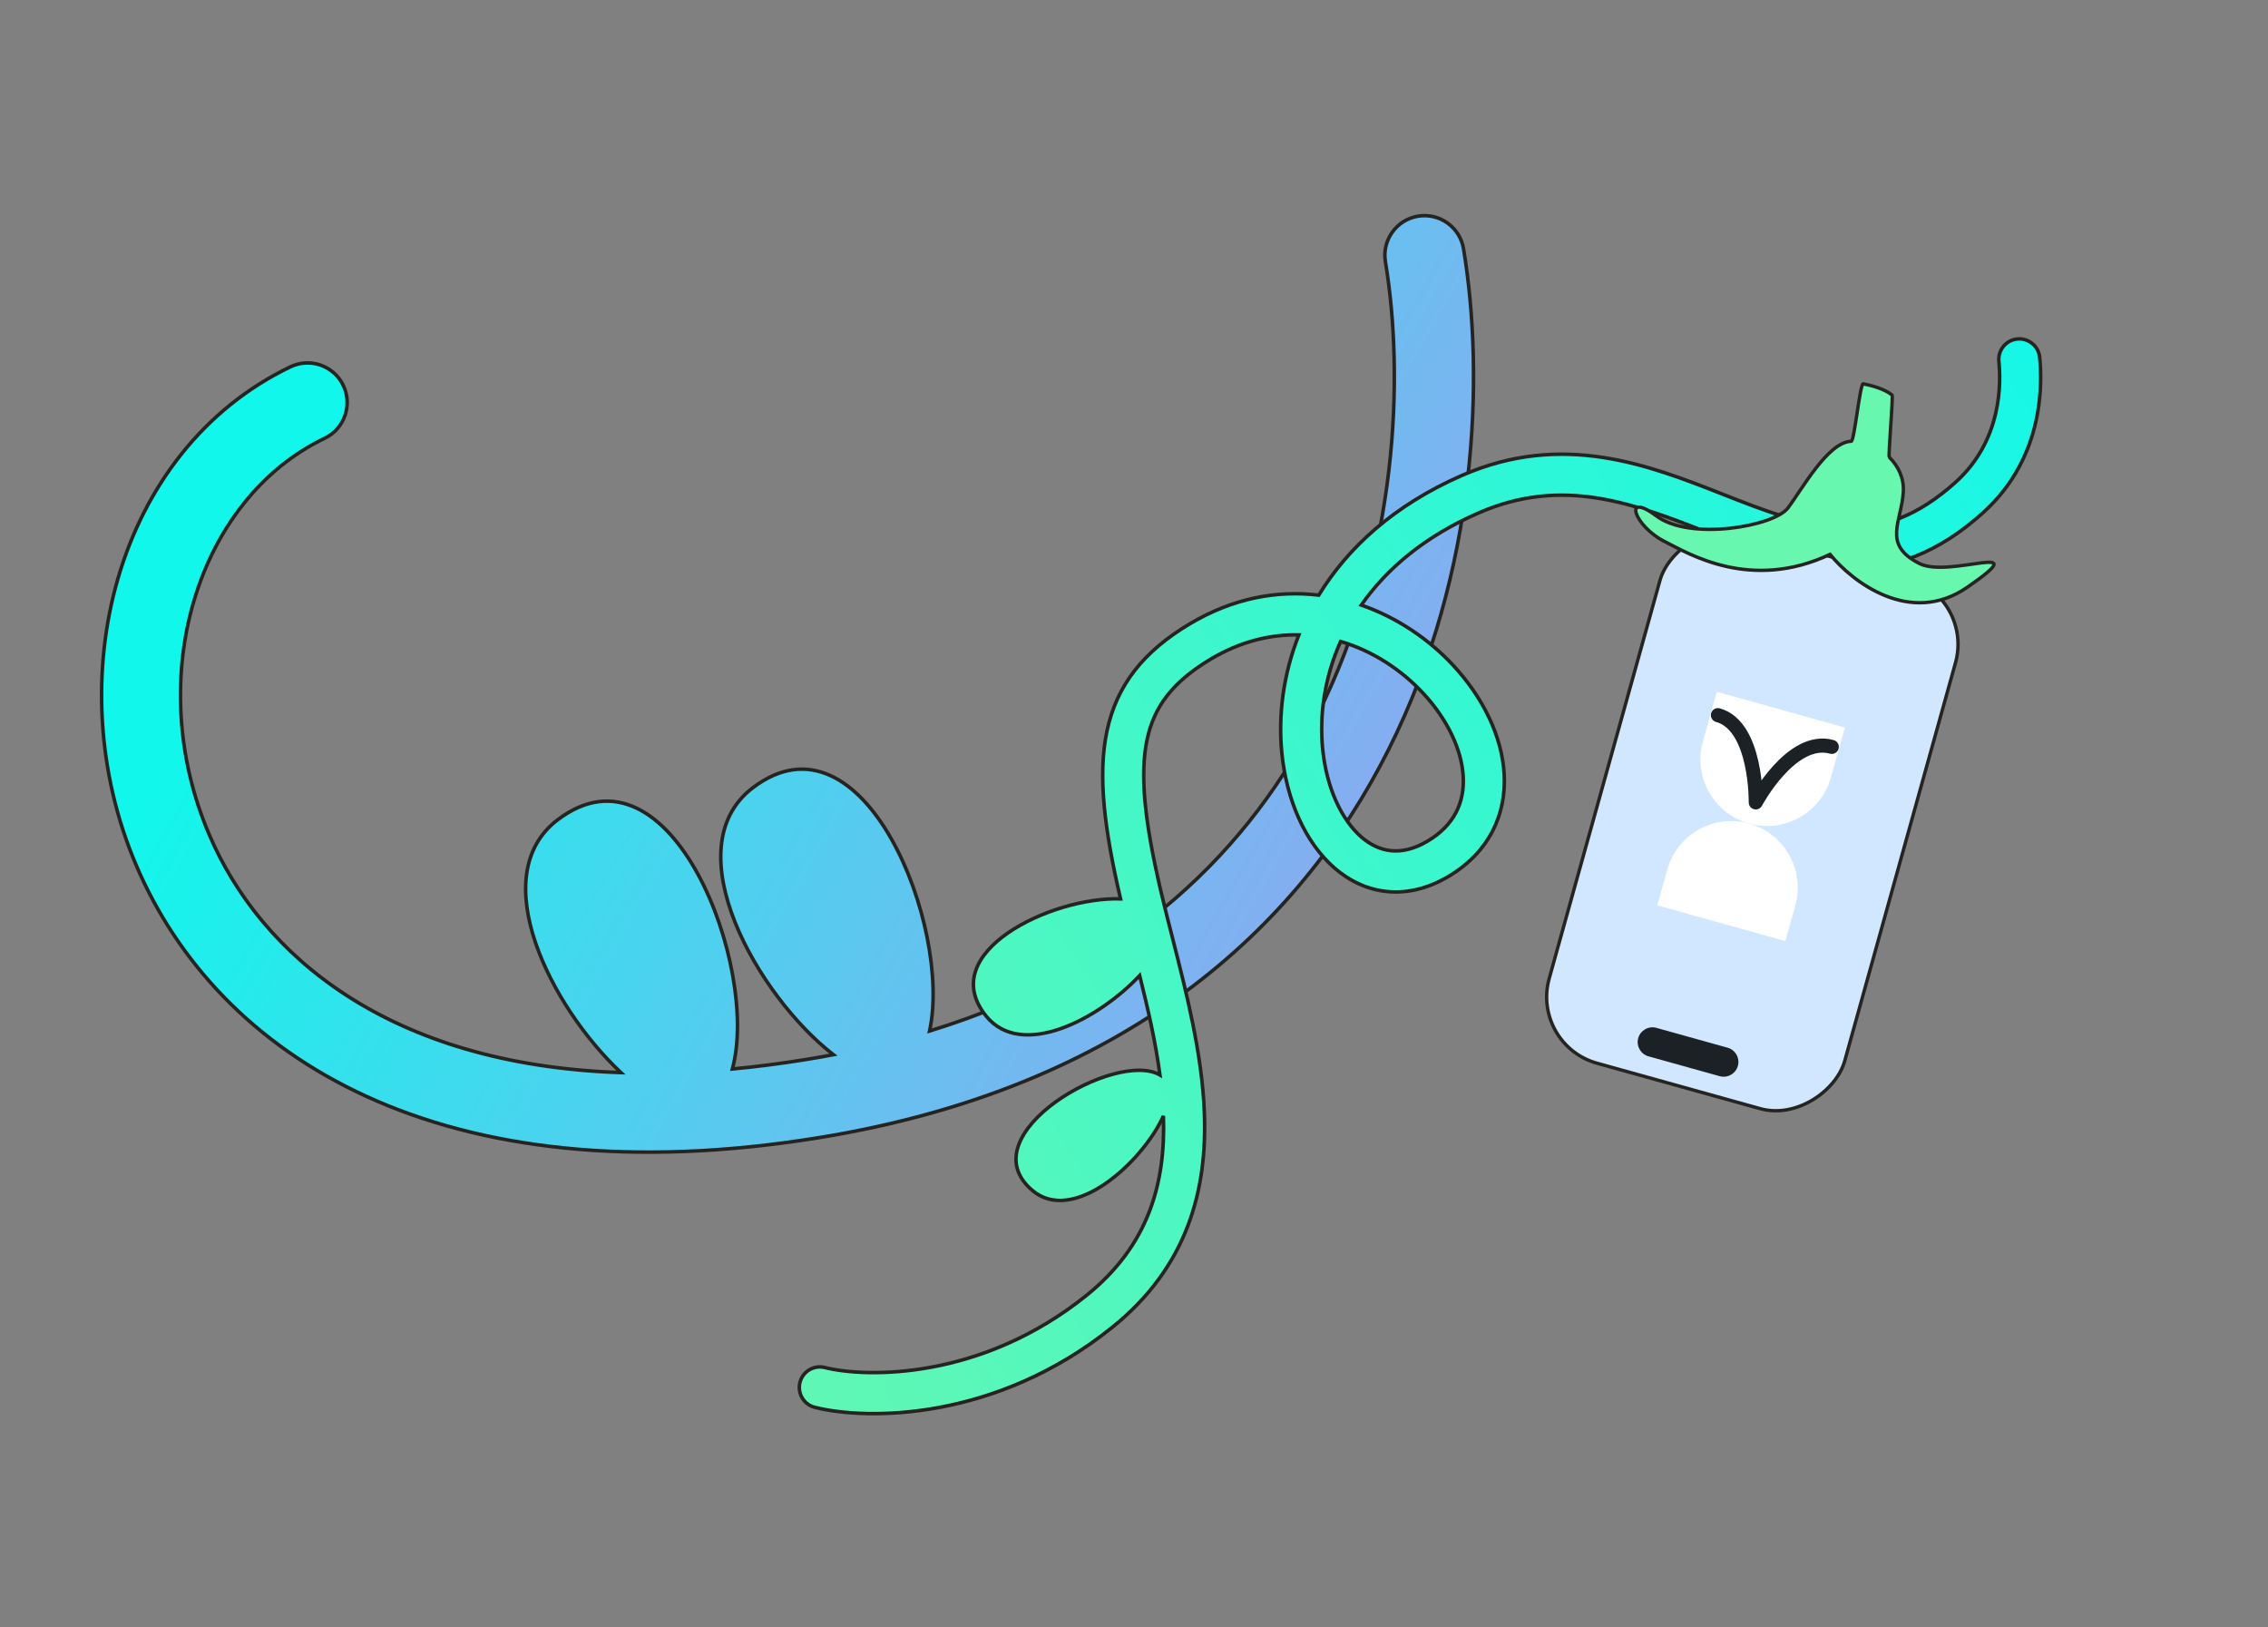 <?xml version="1.0" encoding="UTF-8"?> <svg xmlns="http://www.w3.org/2000/svg" width="322" height="231" viewBox="0 0 322 231" fill="none"><rect x="0" y="0" width="322" height="231" fill="#808080" stroke="none"/><path fill-rule="evenodd" clip-rule="evenodd" d="M48.738 54.703C50.081 57.502 48.901 60.861 46.101 62.204C28 70.889 20.21 96.193 29.674 118.393C36.98 135.529 55.125 151.133 88.161 152.247C78.213 142.94 68.72 124.274 79.192 116.35C95.299 104.161 107.904 137.412 103.979 151.732C107.373 151.415 110.893 150.965 114.542 150.37C115.822 150.162 117.082 149.94 118.324 149.703C107.613 141.43 95.595 120.43 106.857 111.837C122.631 99.802 135.201 131.626 131.973 146.344C160.83 137.486 177.653 120.158 187.108 101.327C198.485 78.667 199.388 53.383 196.693 37.152C196.185 34.089 198.256 31.194 201.319 30.685C204.382 30.177 207.277 32.248 207.786 35.311C210.778 53.338 209.828 81.134 197.157 106.372C184.327 131.925 159.678 154.413 116.35 161.468C62.587 170.223 30.938 150.027 19.331 122.803C8.132 96.535 16.382 63.992 41.237 52.066C44.036 50.723 47.395 51.903 48.738 54.703Z" fill="url(#paint0_linear_2033_4566)"></path><path d="M46.101 62.204L46.209 62.429L46.209 62.429L46.101 62.204ZM48.738 54.703L48.963 54.595L48.963 54.595L48.738 54.703ZM29.674 118.393L29.904 118.295L29.904 118.295L29.674 118.393ZM88.161 152.247L88.152 152.497L88.818 152.519L88.332 152.064L88.161 152.247ZM79.192 116.35L79.041 116.15L79.041 116.15L79.192 116.35ZM103.979 151.732L103.738 151.666L103.642 152.015L104.002 151.981L103.979 151.732ZM114.542 150.37L114.502 150.124L114.502 150.124L114.542 150.37ZM118.324 149.703L118.371 149.949L118.916 149.845L118.477 149.505L118.324 149.703ZM106.857 111.837L106.705 111.638L106.705 111.638L106.857 111.837ZM131.973 146.344L131.729 146.29L131.637 146.708L132.047 146.583L131.973 146.344ZM187.108 101.327L187.331 101.439L187.331 101.439L187.108 101.327ZM196.693 37.152L196.94 37.111L196.94 37.111L196.693 37.152ZM207.786 35.311L207.539 35.352L207.539 35.352L207.786 35.311ZM197.157 106.372L196.933 106.26L196.933 106.26L197.157 106.372ZM116.35 161.468L116.309 161.222L116.309 161.222L116.35 161.468ZM19.331 122.803L19.561 122.705L19.331 122.803ZM41.237 52.066L41.129 51.841L41.129 51.841L41.237 52.066ZM46.209 62.429C49.133 61.026 50.366 57.519 48.963 54.595L48.513 54.811C49.796 57.486 48.668 60.695 45.993 61.978L46.209 62.429ZM29.904 118.295C20.479 96.187 28.257 71.043 46.209 62.429L45.993 61.978C27.742 70.735 19.941 96.2 29.444 118.491L29.904 118.295ZM88.169 151.997C55.22 150.887 37.168 135.331 29.904 118.295L29.444 118.491C36.792 135.726 55.031 151.38 88.152 152.497L88.169 151.997ZM79.041 116.15C73.674 120.212 73.463 127.005 75.782 133.86C78.105 140.724 82.99 147.752 87.99 152.429L88.332 152.064C83.383 147.435 78.549 140.476 76.256 133.7C73.96 126.913 74.239 120.412 79.343 116.549L79.041 116.15ZM104.22 151.798C105.215 148.169 105.158 143.365 104.273 138.404C103.387 133.44 101.668 128.296 99.317 123.981C96.969 119.67 93.973 116.157 90.52 114.497C87.043 112.826 83.135 113.052 79.041 116.15L79.343 116.549C83.302 113.553 87.01 113.365 90.303 114.948C93.621 116.542 96.552 119.951 98.878 124.22C101.2 128.483 102.903 133.575 103.781 138.492C104.659 143.413 104.705 148.135 103.738 151.666L104.22 151.798ZM114.502 150.124C110.858 150.717 107.343 151.167 103.956 151.483L104.002 151.981C107.402 151.664 110.928 151.212 114.583 150.617L114.502 150.124ZM118.277 149.458C117.037 149.693 115.779 149.916 114.502 150.124L114.583 150.617C115.864 150.408 117.127 150.186 118.371 149.949L118.277 149.458ZM118.477 149.505C113.157 145.396 107.502 138.114 104.583 130.797C101.657 123.464 101.52 116.224 107.008 112.036L106.705 111.638C100.932 116.043 101.173 123.599 104.118 130.982C107.07 138.382 112.78 145.737 118.171 149.901L118.477 149.505ZM107.008 112.036C110.886 109.077 114.532 108.83 117.787 110.309C121.064 111.799 123.98 115.057 126.323 119.182C128.664 123.301 130.417 128.257 131.383 133.1C132.35 137.945 132.526 142.656 131.729 146.29L132.217 146.397C133.034 142.672 132.849 137.887 131.874 133.002C130.898 128.114 129.128 123.106 126.758 118.935C124.391 114.768 121.408 111.406 117.993 109.854C114.555 108.291 110.715 108.579 106.705 111.638L107.008 112.036ZM186.885 101.214C177.459 119.989 160.687 137.268 131.9 146.105L132.047 146.583C160.973 137.704 177.848 120.327 187.331 101.439L186.885 101.214ZM196.447 37.193C199.135 53.385 198.232 78.612 186.885 101.214L187.331 101.439C198.737 78.722 199.641 53.383 196.94 37.111L196.447 37.193ZM201.278 30.439C198.078 30.97 195.915 33.994 196.447 37.193L196.94 37.111C196.454 34.184 198.433 31.418 201.36 30.932L201.278 30.439ZM208.032 35.27C207.501 32.071 204.477 29.907 201.278 30.439L201.36 30.932C204.286 30.446 207.053 32.425 207.539 35.352L208.032 35.27ZM197.38 106.484C210.08 81.189 211.032 53.337 208.032 35.27L207.539 35.352C210.525 53.339 209.575 81.079 196.933 106.26L197.38 106.484ZM116.39 161.715C159.798 154.647 184.515 132.109 197.38 106.484L196.933 106.26C184.14 131.742 159.559 154.179 116.309 161.222L116.39 161.715ZM19.101 122.901C30.764 150.258 62.547 170.483 116.39 161.715L116.309 161.222C62.628 169.963 31.111 149.795 19.561 122.705L19.101 122.901ZM41.129 51.841C16.123 63.839 7.864 96.544 19.101 122.901L19.561 122.705C8.4 96.527 16.641 64.145 41.345 52.291L41.129 51.841ZM48.963 54.595C47.56 51.671 44.053 50.438 41.129 51.841L41.345 52.291C44.02 51.008 47.229 52.136 48.513 54.811L48.963 54.595Z" fill="#262421"></path><path fill-rule="evenodd" clip-rule="evenodd" d="M168.889 88.567C162.409 92.44 158.546 97.179 157.153 103.803C155.822 110.131 156.827 117.864 159.09 127.586C149.241 127.266 132.714 135.219 140.004 144.219C145.03 150.426 155.986 144.684 161.802 138.469C162.979 143.18 164.067 147.907 164.684 152.591C158.522 148.914 137.308 161.065 146.537 168.944C152.383 173.936 162.204 164.965 165.179 158.401C165.504 168.004 163.053 176.796 154.248 183.875C139.334 195.866 123.028 195.595 117.102 194.11C115.542 193.719 113.961 194.667 113.57 196.227C113.179 197.787 114.126 199.369 115.687 199.76C123.106 201.619 141.355 201.714 157.897 188.414C168.641 179.776 171.437 168.83 170.985 157.799C170.647 149.525 168.446 140.898 166.453 133.086L166.453 133.086C165.857 130.746 165.278 128.479 164.774 126.316C162.518 116.637 161.805 109.985 162.853 105.002C163.841 100.306 166.464 96.802 171.878 93.566C176.09 91.048 180.354 90.028 184.408 90.12C182.159 95.772 181.466 101.582 181.986 106.852C182.642 113.501 185.266 119.548 189.44 123.185C191.556 125.028 194.104 126.271 196.961 126.548C199.825 126.824 202.773 126.107 205.64 124.406C211.442 120.966 213.861 115.594 213.558 109.93C213.266 104.447 210.461 98.888 206.309 94.427C202.89 90.753 198.385 87.659 193.266 85.884C196.803 80.815 202.187 76.181 209.914 72.81C221.942 67.562 231.982 71.485 242.658 75.656C243.383 75.939 244.112 76.224 244.844 76.507C250.442 78.67 256.371 80.752 262.525 80.748C268.856 80.743 275.17 78.544 281.596 72.726C290.418 64.738 289.903 54.001 289.587 50.734C289.433 49.133 288.009 47.961 286.408 48.116C284.807 48.27 283.635 49.694 283.79 51.295C284.066 54.15 284.351 62.374 277.686 68.408C272.24 73.34 267.29 74.92 262.521 74.923C257.574 74.927 252.565 73.246 246.943 71.073C246.155 70.769 245.355 70.454 244.545 70.136C234.122 66.034 221.901 61.225 207.585 67.471C197.887 71.703 191.31 77.797 187.229 84.479C181.414 83.772 175.116 84.844 168.889 88.567ZM187.782 106.28C187.317 101.572 188.012 96.234 190.335 91.052C194.892 92.393 198.949 95.067 202.046 98.395C205.528 102.137 207.54 106.46 207.742 110.24C207.934 113.838 206.524 117.111 202.67 119.396C200.709 120.559 198.986 120.892 197.521 120.75C196.048 120.608 194.609 119.963 193.266 118.793C190.522 116.403 188.339 111.92 187.782 106.28Z" fill="url(#paint1_linear_2033_4566)"></path><path d="M157.153 103.803L157.398 103.855L157.398 103.855L157.153 103.803ZM168.889 88.567L169.017 88.781L169.017 88.781L168.889 88.567ZM159.09 127.586L159.082 127.836L159.407 127.847L159.333 127.53L159.09 127.586ZM140.004 144.219L140.198 144.062L140.198 144.062L140.004 144.219ZM161.802 138.469L162.044 138.409L161.933 137.963L161.619 138.299L161.802 138.469ZM164.684 152.591L164.555 152.805L164.999 153.07L164.931 152.558L164.684 152.591ZM146.537 168.944L146.7 168.754L146.7 168.754L146.537 168.944ZM165.179 158.401L165.429 158.392L164.952 158.297L165.179 158.401ZM154.248 183.875L154.091 183.68L154.091 183.68L154.248 183.875ZM117.102 194.11L117.163 193.867L117.163 193.867L117.102 194.11ZM113.57 196.227L113.327 196.166L113.327 196.166L113.57 196.227ZM115.687 199.76L115.747 199.517L115.747 199.517L115.687 199.76ZM157.897 188.414L157.741 188.219L157.741 188.219L157.897 188.414ZM170.985 157.799L171.235 157.789L171.235 157.789L170.985 157.799ZM166.453 133.086L166.696 133.024L166.693 133.014L166.453 133.086ZM166.453 133.086L166.211 133.148L166.214 133.158L166.453 133.086ZM164.774 126.316L165.018 126.259L165.018 126.259L164.774 126.316ZM162.853 105.002L163.097 105.054L162.853 105.002ZM171.878 93.566L171.749 93.352L171.749 93.352L171.878 93.566ZM184.408 90.12L184.641 90.212L184.774 89.878L184.414 89.87L184.408 90.12ZM181.986 106.852L182.234 106.828L182.234 106.828L181.986 106.852ZM189.44 123.185L189.276 123.373L189.276 123.373L189.44 123.185ZM196.961 126.548L196.985 126.299L196.985 126.299L196.961 126.548ZM205.64 124.406L205.768 124.621L205.768 124.621L205.64 124.406ZM213.558 109.93L213.309 109.943L213.309 109.943L213.558 109.93ZM206.309 94.427L206.126 94.597L206.126 94.597L206.309 94.427ZM193.266 85.884L193.061 85.741L192.872 86.012L193.184 86.121L193.266 85.884ZM209.914 72.81L209.815 72.581L209.815 72.581L209.914 72.81ZM242.658 75.656L242.567 75.889L242.567 75.889L242.658 75.656ZM244.844 76.507L244.754 76.74L244.754 76.74L244.844 76.507ZM262.525 80.748L262.525 80.498L262.525 80.498L262.525 80.748ZM281.596 72.726L281.764 72.911L281.596 72.726ZM289.587 50.734L289.836 50.71L289.836 50.71L289.587 50.734ZM286.408 48.116L286.384 47.867L286.384 47.867L286.408 48.116ZM283.79 51.295L283.541 51.319L283.541 51.319L283.79 51.295ZM277.686 68.408L277.854 68.594L277.854 68.594L277.686 68.408ZM262.521 74.923L262.521 75.173L262.521 75.173L262.521 74.923ZM246.943 71.073L247.033 70.84L247.033 70.84L246.943 71.073ZM244.545 70.136L244.637 69.903L244.637 69.903L244.545 70.136ZM207.585 67.471L207.485 67.242L207.485 67.242L207.585 67.471ZM187.229 84.479L187.199 84.728L187.359 84.747L187.443 84.61L187.229 84.479ZM190.335 91.052L190.406 90.812L190.197 90.751L190.107 90.95L190.335 91.052ZM187.782 106.28L187.533 106.305L187.533 106.305L187.782 106.28ZM202.046 98.395L202.229 98.225L202.229 98.225L202.046 98.395ZM207.742 110.24L207.492 110.253L207.492 110.253L207.742 110.24ZM202.67 119.396L202.797 119.611L202.797 119.611L202.67 119.396ZM197.521 120.75L197.497 120.999L197.497 120.999L197.521 120.75ZM193.266 118.793L193.43 118.605L193.43 118.605L193.266 118.793ZM157.398 103.855C158.774 97.313 162.583 92.627 169.017 88.781L168.761 88.352C162.236 92.253 158.319 97.044 156.908 103.752L157.398 103.855ZM159.333 127.53C157.071 117.81 156.079 110.124 157.398 103.855L156.908 103.752C155.565 110.137 156.582 117.917 158.846 127.643L159.333 127.53ZM140.198 144.062C138.422 141.869 138.115 139.773 138.763 137.858C139.416 135.924 141.058 134.135 143.262 132.613C147.671 129.569 154.212 127.678 159.082 127.836L159.098 127.336C154.119 127.174 147.472 129.099 142.978 132.202C140.731 133.753 138.991 135.62 138.289 137.698C137.58 139.796 137.94 142.069 139.809 144.377L140.198 144.062ZM161.619 138.299C158.734 141.382 154.573 144.345 150.524 145.766C146.467 147.19 142.611 147.042 140.198 144.062L139.809 144.377C142.423 147.603 146.558 147.688 150.689 146.238C154.828 144.786 159.054 141.771 161.984 138.64L161.619 138.299ZM164.931 152.558C164.313 147.86 163.222 143.121 162.044 138.409L161.559 138.53C162.736 143.239 163.821 147.955 164.436 152.623L164.931 152.558ZM146.7 168.754C145.577 167.795 144.932 166.785 144.656 165.763C144.38 164.742 144.468 163.688 144.848 162.632C145.611 160.511 147.543 158.405 149.986 156.636C152.423 154.871 155.336 153.465 158.017 152.728C159.357 152.359 160.632 152.16 161.755 152.165C162.881 152.169 163.837 152.377 164.555 152.805L164.812 152.376C163.99 151.886 162.935 151.669 161.757 151.665C160.577 151.66 159.256 151.869 157.885 152.246C155.143 152.999 152.175 154.433 149.692 156.231C147.215 158.026 145.189 160.205 144.377 162.463C143.97 163.597 143.866 164.757 144.173 165.894C144.48 167.03 145.191 168.123 146.375 169.134L146.7 168.754ZM164.952 158.297C163.483 161.536 160.315 165.385 156.793 167.8C153.256 170.225 149.484 171.132 146.7 168.754L146.375 169.134C149.436 171.748 153.497 170.666 157.076 168.212C160.67 165.748 163.899 161.829 165.407 158.504L164.952 158.297ZM154.404 184.07C163.286 176.929 165.756 168.052 165.429 158.392L164.929 158.409C165.252 167.957 162.819 176.663 154.091 183.68L154.404 184.07ZM117.042 194.352C123.032 195.853 139.421 196.117 154.404 184.07L154.091 183.68C139.248 195.615 123.025 195.336 117.163 193.867L117.042 194.352ZM113.812 196.288C114.17 194.861 115.615 193.995 117.042 194.352L117.163 193.867C115.469 193.443 113.752 194.472 113.327 196.166L113.812 196.288ZM115.747 199.517C114.321 199.16 113.455 197.714 113.812 196.288L113.327 196.166C112.903 197.86 113.932 199.578 115.626 200.002L115.747 199.517ZM157.741 188.219C141.268 201.463 123.103 201.36 115.747 199.517L115.626 200.002C123.11 201.878 141.442 201.966 158.054 188.609L157.741 188.219ZM170.736 157.809C171.185 168.785 168.406 179.644 157.741 188.219L158.054 188.609C168.877 179.908 171.689 168.874 171.235 157.789L170.736 157.809ZM166.211 133.148C168.205 140.965 170.398 149.566 170.736 157.809L171.235 157.789C170.895 149.483 168.687 140.831 166.696 133.024L166.211 133.148ZM166.214 133.158L166.214 133.158L166.693 133.014L166.693 133.013L166.214 133.158ZM164.531 126.373C165.035 128.538 165.614 130.808 166.211 133.148L166.696 133.024C166.099 130.683 165.521 128.419 165.018 126.259L164.531 126.373ZM162.608 104.951C161.548 109.992 162.274 116.691 164.531 126.373L165.018 126.259C162.762 116.583 162.062 109.978 163.097 105.054L162.608 104.951ZM171.749 93.352C166.29 96.615 163.613 100.172 162.608 104.951L163.097 105.054C164.068 100.44 166.638 96.989 172.006 93.781L171.749 93.352ZM184.414 89.87C180.312 89.777 176.001 90.81 171.749 93.352L172.006 93.781C176.178 91.287 180.396 90.279 184.403 90.37L184.414 89.87ZM182.234 106.828C181.718 101.597 182.407 95.826 184.641 90.212L184.176 90.027C181.912 95.718 181.213 101.568 181.737 106.877L182.234 106.828ZM189.605 122.996C185.492 119.413 182.886 113.433 182.234 106.828L181.737 106.877C182.397 113.569 185.04 119.683 189.276 123.373L189.605 122.996ZM196.985 126.299C194.188 126.028 191.688 124.811 189.605 122.996L189.276 123.373C191.425 125.246 194.021 126.515 196.937 126.796L196.985 126.299ZM205.513 124.191C202.684 125.869 199.789 126.57 196.985 126.299L196.937 126.796C199.861 127.079 202.861 126.345 205.768 124.621L205.513 124.191ZM213.309 109.943C213.606 115.519 211.231 120.8 205.513 124.191L205.768 124.621C211.653 121.131 214.115 115.67 213.808 109.916L213.309 109.943ZM206.126 94.597C210.25 99.027 213.02 104.533 213.309 109.943L213.808 109.916C213.512 104.361 210.673 98.748 206.492 94.256L206.126 94.597ZM193.184 86.121C198.262 87.88 202.733 90.951 206.126 94.597L206.492 94.256C203.048 90.555 198.508 87.437 193.348 85.648L193.184 86.121ZM209.815 72.581C202.048 75.969 196.626 80.631 193.061 85.741L193.471 86.028C196.979 80.998 202.326 76.393 210.014 73.039L209.815 72.581ZM242.749 75.423C232.083 71.256 221.948 67.287 209.815 72.581L210.014 73.039C221.935 67.838 231.881 71.714 242.567 75.889L242.749 75.423ZM244.934 76.273C244.202 75.991 243.475 75.706 242.749 75.423L242.567 75.889C243.292 76.172 244.021 76.457 244.754 76.74L244.934 76.273ZM262.525 80.498C256.423 80.502 250.533 78.437 244.934 76.273L244.754 76.74C250.351 78.903 256.32 81.002 262.525 80.998L262.525 80.498ZM281.428 72.541C275.044 78.321 268.789 80.493 262.525 80.498L262.525 80.998C268.923 80.993 275.296 78.767 281.764 72.911L281.428 72.541ZM289.339 50.758C289.653 54.008 290.157 64.636 281.428 72.541L281.764 72.911C290.679 64.839 290.154 53.995 289.836 50.71L289.339 50.758ZM286.432 48.364C287.896 48.223 289.197 49.295 289.339 50.758L289.836 50.71C289.668 48.972 288.123 47.699 286.384 47.867L286.432 48.364ZM284.039 51.271C283.897 49.807 284.969 48.506 286.432 48.364L286.384 47.867C284.646 48.035 283.373 49.581 283.541 51.319L284.039 51.271ZM277.854 68.594C284.611 62.476 284.317 54.144 284.039 51.271L283.541 51.319C283.816 54.156 284.09 62.273 277.519 68.223L277.854 68.594ZM262.521 75.173C267.358 75.17 272.366 73.563 277.854 68.594L277.519 68.223C272.114 73.116 267.223 74.67 262.521 74.673L262.521 75.173ZM246.853 71.307C252.474 73.479 257.522 75.177 262.521 75.173L262.521 74.673C257.625 74.677 252.657 73.013 247.033 70.84L246.853 71.307ZM244.454 70.368C245.264 70.687 246.064 71.002 246.853 71.307L247.033 70.84C246.246 70.536 245.447 70.222 244.637 69.903L244.454 70.368ZM207.685 67.7C221.896 61.5 234.024 66.264 244.454 70.368L244.637 69.903C234.219 65.804 221.906 60.95 207.485 67.242L207.685 67.7ZM187.443 84.61C191.495 77.974 198.031 71.912 207.685 67.7L207.485 67.242C197.742 71.493 191.124 77.621 187.016 84.349L187.443 84.61ZM169.017 88.781C175.196 85.088 181.438 84.027 187.199 84.728L187.26 84.231C181.39 83.517 175.036 84.601 168.761 88.352L169.017 88.781ZM190.107 90.95C187.765 96.173 187.064 101.555 187.533 106.305L188.031 106.256C187.57 101.589 188.258 96.295 190.564 91.154L190.107 90.95ZM202.229 98.225C199.104 94.867 195.009 92.167 190.406 90.812L190.265 91.292C194.774 92.619 198.793 95.267 201.863 98.565L202.229 98.225ZM207.992 110.227C207.786 106.374 205.74 101.997 202.229 98.225L201.863 98.565C205.317 102.276 207.295 106.546 207.492 110.253L207.992 110.227ZM202.797 119.611C206.735 117.276 208.188 113.914 207.992 110.227L207.492 110.253C207.68 113.763 206.313 116.945 202.542 119.181L202.797 119.611ZM197.497 120.999C199.022 121.146 200.798 120.797 202.797 119.611L202.542 119.181C200.621 120.32 198.95 120.637 197.545 120.501L197.497 120.999ZM193.102 118.982C194.478 120.181 195.965 120.851 197.497 120.999L197.545 120.501C196.132 120.365 194.74 119.746 193.43 118.605L193.102 118.982ZM187.533 106.305C188.094 111.988 190.297 116.538 193.102 118.982L193.43 118.605C190.748 116.268 188.583 111.851 188.031 106.256L187.533 106.305Z" fill="#262421"></path><rect x="0.296" y="-0.167" width="43.575" height="78.19" rx="9.76" transform="matrix(0.963 0.268 0.268 -0.963 217.089 148.058)" fill="#D1E7FF" stroke="#262421" stroke-width="0.48"></rect><path d="M248.326 116.895C243.304 115.496 238.098 118.433 236.699 123.455L235.291 128.508L253.479 133.575L254.887 128.523C256.286 123.501 253.349 118.295 248.326 116.895V116.895Z" fill="white"></path><path d="M248.326 116.895C253.348 118.295 258.554 115.358 259.954 110.335L261.925 103.262L243.737 98.194L241.766 105.267C240.366 110.29 243.303 115.496 248.326 116.895V116.895Z" fill="white"></path><path d="M260.069 106.012C254.326 104.411 249.276 113.893 249.276 113.893C249.276 113.893 249.45 103.053 243.902 101.507" stroke="#1B2125" stroke-width="2" stroke-linecap="round" stroke-linejoin="round"></path><path d="M235.171 145.897C234.055 145.586 232.898 146.238 232.587 147.354V147.354C232.276 148.471 232.929 149.627 234.045 149.938L244.15 152.754C245.266 153.065 246.423 152.412 246.734 151.296V151.296C247.045 150.18 246.392 149.023 245.276 148.712L235.171 145.897Z" fill="#1B2125"></path><path d="M253.823 72.124C255.786 69.561 259.483 62.74 262.83 62.636C263.277 62.622 264.07 54.386 264.537 54.477C265.75 54.715 267.591 55.224 268.626 56.07C268.813 56.223 268.06 64.731 268.232 64.901C269.492 66.142 270.33 67.825 270.226 69.782C270 74.061 267.143 77.291 272.522 79.992C276.842 82.16 289.349 76.439 279.272 83.38C271.21 88.933 262.948 82.565 259.825 78.687C248.535 84.005 239.696 78.553 236.387 76.891C231.932 74.655 230.387 69.653 235.177 73.242C239.967 76.83 251.86 74.688 253.823 72.124Z" fill="#68F7AF" stroke="#262421" stroke-width="0.48" stroke-linecap="round"></path><defs><linearGradient id="paint0_linear_2033_4566" x1="58.188" y1="46.322" x2="327.409" y2="199.599" gradientUnits="userSpaceOnUse"><stop stop-color="#11F7EB"></stop><stop offset="1" stop-color="#FF60F8"></stop></linearGradient><linearGradient id="paint1_linear_2033_4566" x1="300.903" y1="35.168" x2="-318.497" y2="438.18" gradientUnits="userSpaceOnUse"><stop stop-color="#11F7EB"></stop><stop offset="1" stop-color="#FEF746"></stop></linearGradient></defs></svg> 